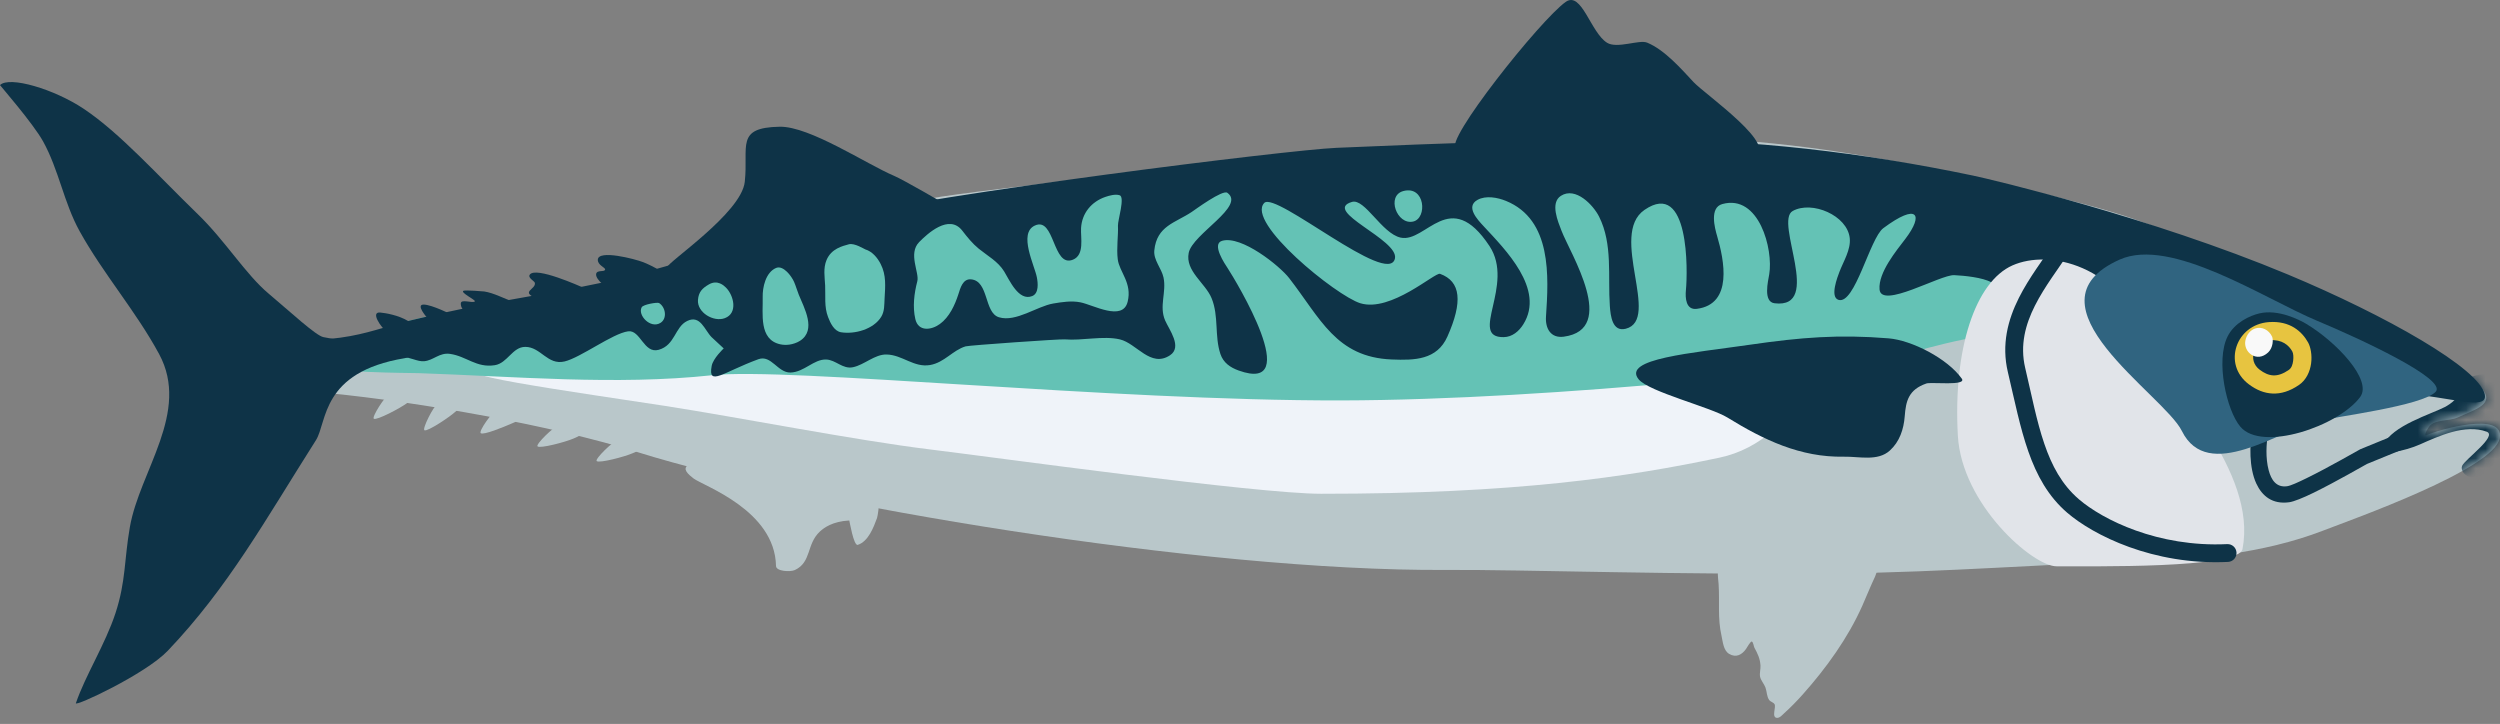 <svg width="259" height="75" viewBox="0 0 259 75" fill="none" xmlns="http://www.w3.org/2000/svg">
<rect x="0" y="0" width="259" height="75" fill="#808080" stroke="none"/>
<path fill-rule="evenodd" clip-rule="evenodd" d="M194.714 58.329C194.771 58.382 194.282 59.682 194.255 59.739C193.781 60.733 193.379 61.76 192.931 62.765C191.434 66.121 189.193 69.219 186.755 71.955C186.156 72.626 185.522 73.277 184.854 73.879C184.662 74.052 184.388 74.392 184.093 74.372C183.488 74.329 184.045 73.237 183.834 72.938C183.694 72.739 183.422 72.718 183.275 72.502C183.03 72.14 183.05 71.644 182.906 71.239C182.769 70.856 182.41 70.481 182.341 70.089C182.277 69.724 182.41 69.32 182.386 68.944C182.34 68.211 182.084 67.707 181.759 67.106C181.679 66.958 181.648 66.549 181.497 66.465C181.365 66.391 180.949 67.147 180.888 67.233C180.447 67.847 179.853 68.165 179.136 67.741C178.542 67.39 178.486 66.474 178.35 65.875C177.933 64.055 178.167 62.356 178.048 60.521C178.006 59.874 177.738 58.439 178.476 58.093C178.964 57.864 179.616 57.9 180.14 57.871C181.3 57.807 182.457 57.805 183.618 57.872C185.262 57.967 186.894 58.185 188.54 58.266C190.479 58.361 192.787 58.088 194.714 58.329Z" fill="#B9C7CA"/>
<path fill-rule="evenodd" clip-rule="evenodd" d="M24.46 38.768C24.61 38.183 27.332 38.025 30.833 36.79C32.431 36.227 35.478 35.191 40.096 35.041C45.865 34.853 63.474 29.34 68.539 27.916C77.883 25.288 87.016 22.541 96.523 20.54C99.82 19.846 135.17 15.855 144.217 15.334C169.927 13.853 180.354 12.864 206.097 18.777C210.296 19.742 215.12 20.83 219.238 22.093C224.42 23.681 227.737 25.537 230.961 26.778C234.035 27.961 237.834 28.791 243.079 31.276C246.024 32.671 251.961 36.409 254.165 37.67C255.646 38.518 256.675 39.538 257.339 40.533C258.304 41.977 256.132 42.525 254.659 43.232C253.745 43.67 252.229 43.408 251.649 44.21C251.307 44.681 251.126 45.199 251.371 45.089C252.723 44.481 259.491 42.581 258.972 45.394C258.378 48.61 243.814 53.763 240.622 54.991C234.528 57.335 227.472 58.023 220.815 58.189C212.247 58.402 201.778 59.274 190.459 59.404C174.445 59.589 157.622 58.995 149.805 59.045C124.458 59.209 83.102 52.193 66.09 46.853C57.184 44.057 43.458 41.663 34.195 40.746C27.889 40.122 24.158 39.953 24.46 38.768Z" fill="#B9C7CA"/>
<mask id="mask0_505_246883" style="mask-type:luminance" maskUnits="userSpaceOnUse" x="24" y="14" width="235" height="46">
<path d="M24.46 38.768C24.61 38.183 27.332 38.025 30.833 36.79C32.431 36.227 35.478 35.191 40.096 35.041C45.865 34.853 63.474 29.34 68.539 27.916C77.883 25.288 87.016 22.541 96.523 20.54C99.82 19.846 135.17 15.855 144.217 15.334C169.927 13.853 180.354 12.864 206.097 18.777C210.296 19.742 215.12 20.83 219.238 22.093C224.42 23.681 227.737 25.537 230.961 26.778C234.035 27.961 237.834 28.791 243.079 31.276C246.024 32.671 251.961 36.409 254.165 37.67C255.646 38.518 256.675 39.538 257.339 40.533C258.304 41.977 256.132 42.525 254.659 43.232C253.745 43.67 252.229 43.408 251.649 44.21C251.307 44.681 251.126 45.199 251.371 45.089C252.723 44.481 259.491 42.581 258.972 45.394C258.378 48.61 243.814 53.763 240.622 54.991C234.528 57.335 227.472 58.023 220.815 58.189C212.247 58.402 201.778 59.274 190.459 59.404C174.445 59.589 157.622 58.995 149.805 59.045C124.458 59.209 83.102 52.193 66.09 46.853C57.184 44.057 43.458 41.663 34.195 40.746C27.889 40.122 24.158 39.953 24.46 38.768Z" fill="white"/>
</mask>
<g mask="url(#mask0_505_246883)">
<path fill-rule="evenodd" clip-rule="evenodd" d="M253.045 44.924L252.959 44.953C251.691 45.407 245.298 48.029 245.218 48.065C245.096 48.121 242.015 49.911 239.694 51.045C238.588 51.586 237.628 51.971 237.157 52.034C235.43 52.267 234.361 51.407 233.75 50.088C232.994 48.454 233.049 46.005 233.341 44.614C233.437 44.162 233.881 43.873 234.333 43.968C234.785 44.063 235.074 44.507 234.979 44.959C234.779 45.909 234.698 47.462 235.037 48.728C235.297 49.7 235.812 50.526 236.934 50.375C237.312 50.324 238.069 49.976 238.959 49.541C241.297 48.399 244.401 46.598 244.524 46.542C244.605 46.505 251.105 43.838 252.396 43.377C252.778 43.24 253.03 43.271 253.069 43.279C253.334 43.336 253.482 43.481 253.575 43.609C253.697 43.778 253.757 43.974 253.727 44.207C253.679 44.578 253.395 44.861 253.045 44.924ZM252.25 44.631C252.338 44.738 252.452 44.823 252.584 44.877C252.428 44.816 252.324 44.723 252.25 44.631ZM252.193 44.553L252.199 44.562L252.196 44.557L252.193 44.553ZM252.184 44.539C252.086 44.382 252.04 44.202 252.067 43.993C252.041 44.191 252.087 44.381 252.184 44.539Z" fill="#0E3347"/>
<path fill-rule="evenodd" clip-rule="evenodd" d="M254.556 40.257C255.133 41.028 253.816 41.892 253.291 42.166C251.885 42.901 247.795 44.094 246.905 46.119C246.337 47.412 249.254 46.686 250.688 46.051C252.633 45.19 255.4 43.897 257.618 44.723C258.793 45.16 255.342 47.614 255.079 48.259C254.842 48.841 255.633 49.648 256.531 49.436C257.404 49.23 258.105 48.431 258.628 47.751C259.946 46.039 261.519 43.154 260.52 40.957C259.399 38.494 256.31 38.022 254.647 40.129" fill="#0E3347"/>
</g>
<path fill-rule="evenodd" clip-rule="evenodd" d="M54.016 38.628C54.415 38.647 53.614 38.623 54.016 38.628C40.745 38.008 61.305 40.876 68.843 42.043C76.428 43.218 88.679 45.625 96.307 46.556C102.994 47.371 130.177 51.151 136.862 51.155C156.96 51.167 168.685 49.415 178.155 47.409C186.754 45.588 190.032 34.813 189.183 33.282C185.456 26.563 58.694 37.907 54.016 38.628Z" fill="#EFF3F9"/>
<path fill-rule="evenodd" clip-rule="evenodd" d="M60.453 30.196C53.448 31.288 44.138 32.29 38.912 34.293C38.253 34.546 32.624 36.697 33.177 37.759C33.637 38.639 42.354 38.624 43.367 38.658C53.267 38.991 63.846 39.942 73.719 38.879C81.652 38.024 114.928 41.531 138.943 41.484C161.011 41.44 192.394 38.05 198.446 36.392C201.766 35.482 209.161 33.49 212.583 35.101C214.322 35.919 223.422 45.867 227.075 40.545C227.52 39.898 227.644 39.04 227.618 38.268C227.502 34.862 222.293 31.474 219.61 30.26C214.946 28.148 211.49 25.029 206.649 23.513C199.667 21.327 193.822 21.316 186.037 20.271C152.99 15.831 122.343 17.453 89.829 24.521C81.402 26.352 65.61 29.392 60.453 30.196Z" fill="#64C2B5"/>
<path fill-rule="evenodd" clip-rule="evenodd" d="M181.543 16.253C184.702 15.373 176.605 9.742 175.465 8.518C174.176 7.136 172.452 5.157 170.639 4.415C169.824 4.081 167.535 5.074 166.494 4.431C164.791 3.378 163.859 -0.958 162.215 0.193C159.609 2.016 149.442 14.814 150.861 15.371C154.126 16.653 177.442 17.395 181.543 16.253Z" fill="#0E3347"/>
<path fill-rule="evenodd" clip-rule="evenodd" d="M97.922 21.147C97.924 21.146 93.617 18.635 92.62 18.213C89.764 17.002 83.885 13.074 80.782 13.129C76.149 13.21 77.557 15.138 77.159 18.836C76.808 22.096 69.041 27.22 69.105 27.715C69.296 29.189 74.034 27.11 74.694 27.01C79.928 26.22 96.387 22.273 97.922 21.147Z" fill="#0E3347"/>
<path fill-rule="evenodd" clip-rule="evenodd" d="M68.925 28.805C69.649 28.62 67.548 27.513 66.636 27.161C65.793 26.835 61.959 25.826 61.933 26.911C61.92 27.468 62.691 27.71 62.691 27.904C62.691 28.233 61.819 27.904 61.758 28.399C61.685 28.982 62.974 29.97 63.451 30.08C65.409 30.533 67.554 29.156 68.925 28.805Z" fill="#0E3347"/>
<path fill-rule="evenodd" clip-rule="evenodd" d="M90.936 52.007C91.163 52.155 90.921 53.499 90.858 53.672C90.505 54.634 89.96 56.096 88.864 56.448C88.435 56.586 88.002 53.92 87.986 53.921C86.265 54.015 85.369 54.668 84.939 55.068C83.529 56.377 84.094 58.242 82.344 59.057C81.893 59.266 80.406 59.202 80.395 58.639C80.284 52.838 72.847 50.335 71.848 49.566C71.311 49.151 70.636 48.578 71.309 48.164C72.816 47.239 75.572 48.227 77.098 48.584C81.736 49.669 86.256 51.071 90.936 52.007Z" fill="#B9C7CA"/>
<path fill-rule="evenodd" clip-rule="evenodd" d="M34.19 35.106C32.936 35.223 34.587 36.139 35.871 36.474C36.664 36.681 36.485 37.365 37.31 37.559C38.768 37.902 40.294 37.035 41.754 37.004C42.492 36.988 43.234 37.484 43.944 37.422C44.906 37.338 45.525 36.505 46.618 36.661C48.334 36.907 49.354 38.137 51.265 37.833C52.577 37.625 53.084 35.937 54.419 35.937C56.032 35.937 56.721 37.865 58.487 37.447C60.141 37.057 63.458 34.548 65.07 34.325C66.355 34.148 66.693 36.669 68.239 36.24C69.951 35.764 69.9 33.878 71.196 33.251C72.565 32.587 72.998 34.205 73.72 34.928C73.897 35.104 74.976 36.096 74.976 36.096C74.976 36.096 73.876 37.125 73.731 37.908C73.327 40.084 74.88 38.569 78.568 37.215C79.9 36.726 80.573 38.629 81.895 38.594C83.307 38.557 84.295 37.212 85.58 37.245C86.584 37.272 87.292 38.264 88.359 38.046C89.55 37.802 90.609 36.7 91.85 36.726C93.491 36.761 94.68 38.11 96.363 37.815C97.843 37.556 98.699 36.284 100.036 35.883C100.405 35.772 109.812 35.116 110.293 35.158C112.09 35.316 114.319 34.755 116.026 35.162C117.757 35.574 119.198 38.132 121.21 36.809C122.516 35.95 121.123 34.156 120.709 33.204C120.061 31.713 120.866 30.272 120.539 28.744C120.336 27.798 119.487 26.945 119.587 25.94C119.842 23.397 121.751 23.098 123.452 21.964C123.832 21.71 126.662 19.624 127.151 19.973C129.089 21.357 123.548 24.233 123.15 26.196C122.768 28.076 124.876 29.326 125.518 30.886C126.288 32.755 125.81 34.8 126.434 36.672C126.736 37.581 127.458 38.073 128.323 38.385C135.176 40.855 128.012 29.052 127.205 27.814C126.914 27.367 125.48 25.276 126.608 24.948C128.622 24.362 132.579 27.552 133.555 28.81C136.808 33.003 138.423 37.011 144.186 37.242C146.545 37.336 148.868 37.298 149.951 34.87C151.553 31.276 151.358 29.154 149.185 28.367C148.674 28.183 144.096 32.388 140.927 31.415C138.443 30.653 129.043 23.04 130.978 21.023C132.158 19.793 143.854 29.768 144.516 26.783C144.948 24.833 136.899 21.844 140.065 20.918C141.392 20.529 143.157 24.184 145.101 24.616C147.749 25.204 150.19 19.264 154.309 25.489C156.971 29.511 152.102 34.981 155.78 34.927C156.674 34.914 157.361 34.322 157.814 33.601C160.096 29.959 155.928 25.834 153.696 23.427C153.085 22.767 151.792 21.418 153.069 20.708C153.939 20.225 155.158 20.462 156.018 20.813C160.793 22.762 160.443 28.626 160.164 32.811C160.083 34.026 160.657 35.06 162.003 34.881C167.651 34.127 162.681 26.27 161.772 23.906C161.414 22.974 160.566 21.019 161.711 20.287C163.228 19.316 165.06 21.232 165.669 22.45C167.097 25.305 166.562 28.627 166.78 31.701C166.851 32.705 167.03 34.412 168.424 34.059C172.114 33.122 166.648 24.316 170.363 21.75C175.044 18.519 174.849 28.156 174.661 30.049C174.581 30.85 174.646 32.143 175.793 31.996C179.568 31.512 178.617 26.921 177.898 24.472C177.643 23.602 177.091 21.512 178.428 21.141C182.239 20.083 183.73 25.831 183.292 28.42C183.172 29.128 182.639 31.275 183.847 31.419C188.916 32.025 183.771 22.939 185.725 21.858C187.721 20.755 191.388 22.317 191.634 24.674C191.759 25.87 190.97 27.093 190.563 28.171C190.373 28.678 189.551 30.77 190.462 31.063C192.167 31.609 193.718 24.676 195.11 23.639C198.69 20.973 199.313 22.227 197.402 24.738C196.469 25.964 194.58 28.233 194.72 29.981C194.886 32.057 201.018 28.439 202.457 28.506C203.502 28.556 205.407 28.741 206.318 29.256C207.423 29.881 207.644 31.336 208.636 31.942C211.186 33.5 210.908 26.81 212.458 30.029C213.225 31.621 213.298 33.464 219.441 34.257C223.199 34.742 225.684 44.36 232.051 44.847C240.89 45.523 242.665 40.488 249.222 40.818C253.651 41.04 257.717 42.615 257.429 40.91C256.971 38.203 247.083 32.635 237.038 28.443C222.797 22.499 206.402 18.608 204.383 18.186C193.043 15.815 181.333 14.399 169.688 14.479C157.859 14.559 150.257 14.8 138.44 15.316C133.421 15.534 97.488 20.007 86.19 22.684C80.108 24.124 70.676 27.268 64.609 28.772C59.368 30.071 51.62 31.128 46.504 32.287C44.497 32.741 42.862 33.088 41.304 33.509C39.065 34.114 37.239 34.82 34.19 35.106Z" fill="#0E3347"/>
<path fill-rule="evenodd" clip-rule="evenodd" d="M208.497 27.493C204.665 29.185 202.329 36.094 202.834 45.128C203.232 52.261 210.618 58.682 213.058 58.669C216.58 58.649 231.922 58.94 232.322 56.884C233.892 48.808 224.743 40.153 222.743 35.368C219.386 27.339 212.28 25.823 208.497 27.493Z" fill="#E1E4E9"/>
<path fill-rule="evenodd" clip-rule="evenodd" d="M214.295 26.223C213.285 27.815 211.841 29.628 210.806 31.69C209.85 33.598 209.246 35.73 209.81 38.117C210.476 40.934 210.983 43.612 211.796 45.989C212.562 48.232 213.6 50.199 215.37 51.721C217.835 53.84 223.564 56.714 230.735 56.371C231.245 56.346 231.678 56.74 231.702 57.249C231.726 57.758 231.333 58.191 230.824 58.215C223.043 58.588 216.84 55.42 214.166 53.121C210.232 49.739 209.409 44.448 208.013 38.542C207.339 35.692 208.013 33.139 209.155 30.862C210.22 28.741 211.696 26.871 212.735 25.233C213.008 24.803 213.579 24.675 214.01 24.948C214.44 25.221 214.568 25.793 214.295 26.223Z" fill="#0E3347"/>
<path fill-rule="evenodd" clip-rule="evenodd" d="M41.935 37.107C43.697 36.816 39.166 35.95 33.506 34.926C32.738 34.788 30.019 32.259 27.838 30.427C25.428 28.402 23.365 24.97 20.482 22.179C16.315 18.142 12.417 13.767 8.657 11.261C5.633 9.245 0.972 7.844 -7.24792e-05 8.816C-0.015 8.83 3.429 12.781 4.462 14.645C6.095 17.594 6.617 21.006 8.248 23.952C10.694 28.369 14.085 32.238 16.487 36.685C19.733 42.702 14.476 48.781 13.456 54.595C12.862 57.974 13.05 60.213 11.966 63.518C10.908 66.746 8.836 69.984 7.862 72.849C7.723 73.26 15.077 69.835 17.377 67.423C23.647 60.847 27.492 53.857 32.729 45.608C33.916 43.738 33.214 38.548 41.935 37.107Z" fill="#0E3347"/>
<path fill-rule="evenodd" clip-rule="evenodd" d="M66.395 46.233C66.513 46.583 65.896 46.801 65.516 46.965C64.691 47.322 62.094 48.006 61.819 47.769C61.586 47.568 63.544 45.679 63.953 45.63C64.532 45.561 65.561 46.105 66.395 46.233Z" fill="#B9C7CA"/>
<path fill-rule="evenodd" clip-rule="evenodd" d="M60.267 44.711C60.384 45.06 59.767 45.278 59.387 45.443C58.562 45.8 55.965 46.484 55.69 46.246C55.457 46.046 57.415 44.156 57.824 44.108C58.403 44.039 59.432 44.582 60.267 44.711Z" fill="#B9C7CA"/>
<path fill-rule="evenodd" clip-rule="evenodd" d="M53.884 43.148C54.001 43.498 53.384 43.716 53.004 43.88C52.179 44.237 50.077 45.11 49.801 44.873C49.57 44.672 51.032 42.594 51.441 42.545C52.02 42.476 53.05 43.02 53.884 43.148Z" fill="#B9C7CA"/>
<path fill-rule="evenodd" clip-rule="evenodd" d="M47.814 41.647C48.038 41.939 47.525 42.345 47.218 42.624C46.553 43.228 44.316 44.714 43.979 44.579C43.693 44.464 44.936 42.044 45.307 41.865C45.833 41.613 46.983 41.795 47.814 41.647Z" fill="#B9C7CA"/>
<path fill-rule="evenodd" clip-rule="evenodd" d="M42.849 40.861C43.042 41.176 42.489 41.527 42.156 41.772C41.432 42.305 39.055 43.554 38.733 43.385C38.461 43.241 39.945 40.961 40.333 40.822C40.882 40.625 42.007 40.924 42.849 40.861Z" fill="#B9C7CA"/>
<path fill-rule="evenodd" clip-rule="evenodd" d="M240.037 33.227C244.445 35.07 253.555 39.273 252.339 40.585C250.987 42.043 241.936 43.177 240.133 43.608C236.192 44.55 228.733 50.098 226.042 44.649C224.178 40.876 209.214 31.529 219.598 26.892C224.931 24.511 234.58 30.945 240.037 33.227Z" fill="#306480"/>
<path fill-rule="evenodd" clip-rule="evenodd" d="M234.081 32.465C236.031 32.009 238.23 33.135 238.918 33.546C242.02 35.397 245.808 39.374 244.518 41.123C242.281 44.156 234.332 46.859 232.098 44.205C230.662 42.499 229.528 37.364 230.776 34.862C231.494 33.423 233.07 32.702 234.081 32.465Z" fill="#0E3347"/>
<path fill-rule="evenodd" clip-rule="evenodd" d="M235.054 33.37C237.254 33.209 238.489 34.352 239.119 35.479C239.378 35.943 239.544 36.78 239.434 37.627C239.321 38.506 238.918 39.369 238.188 39.872C237.21 40.547 236.3 40.804 235.447 40.77C234.588 40.737 233.772 40.406 232.986 39.818C231.588 38.773 231.261 37.211 231.707 35.883C232.142 34.586 233.335 33.495 235.054 33.37ZM235.191 35.246C233.517 35.368 232.782 37.317 234.112 38.311C234.566 38.65 235.025 38.871 235.521 38.891C236.022 38.91 236.544 38.72 237.12 38.323C237.415 38.12 237.523 37.741 237.569 37.385C237.619 36.998 237.595 36.608 237.476 36.397C237.124 35.767 236.42 35.157 235.191 35.246Z" fill="#E7C440"/>
<path fill-rule="evenodd" clip-rule="evenodd" d="M233.629 34.033C234.328 33.795 235.062 34.183 235.382 34.862C235.522 35.158 235.508 36.014 234.978 36.513C233.801 37.621 232.403 36.488 232.617 35.307C232.737 34.643 233.161 34.193 233.629 34.033Z" fill="#F9F9F9"/>
<path fill-rule="evenodd" clip-rule="evenodd" d="M203.24 39.225C203.798 40.008 200.06 39.561 199.579 39.727C197.716 40.369 197.449 41.562 197.331 43.11C197.227 44.483 196.794 45.763 195.788 46.676C194.53 47.819 192.624 47.283 191.009 47.313C186.511 47.397 182.705 45.563 178.954 43.252C177.222 42.185 170.841 40.593 169.771 39.304C167.993 37.163 175.263 36.588 181.301 35.712C186.582 34.946 190.512 34.632 195.654 35.052C198.049 35.248 201.754 37.137 203.24 39.225Z" fill="#0E3347"/>
<path fill-rule="evenodd" clip-rule="evenodd" d="M59.774 30.324C59.915 30.203 60.634 29.882 60.462 29.813C60.076 29.657 55.522 27.587 54.89 28.447C54.639 28.79 55.383 29.11 55.415 29.313C55.522 29.988 53.89 30.213 55.527 30.877C56.624 31.322 58.763 30.713 59.774 30.324Z" fill="#0E3347"/>
<path fill-rule="evenodd" clip-rule="evenodd" d="M53.372 31.951C53.382 31.965 53.474 31.367 53.17 31.261C52.222 30.933 51.163 30.35 50.168 30.197C50.037 30.177 48.231 30.042 48.032 30.119C47.602 30.286 49.344 31.101 49.196 31.225C48.93 31.448 47.756 30.936 47.739 31.437C47.681 33.205 52.441 33.149 53.372 31.951Z" fill="#0E3347"/>
<path fill-rule="evenodd" clip-rule="evenodd" d="M48.236 33.727C48.387 33.738 48.038 33.498 47.923 33.399C47.683 33.189 47.422 32.993 47.156 32.817C46.745 32.545 44.773 31.587 43.921 31.554C43.016 31.52 44.181 32.851 44.377 33.06C45.167 33.908 47.124 33.969 48.236 33.727Z" fill="#0E3347"/>
<path fill-rule="evenodd" clip-rule="evenodd" d="M42.615 34.953C42.982 34.399 43.326 33.889 42.305 33.269C41.276 32.644 39.933 32.428 39.388 32.378C38.371 32.284 39.41 33.876 40.127 34.429C40.369 34.616 40.563 34.396 40.843 34.524C41.306 34.736 42.113 34.876 42.615 34.953Z" fill="#0E3347"/>
<path fill-rule="evenodd" clip-rule="evenodd" d="M115.8 26.871C115.654 25.717 115.869 24.36 115.82 23.384C115.793 22.823 116.58 20.398 115.987 20.224C115.536 20.091 114.939 20.255 114.514 20.401C113.07 20.897 112.085 22.089 111.998 23.628C111.942 24.643 112.378 26.398 111.164 26.9C109.036 27.78 109.293 22.39 107.199 23.372C105.477 24.181 107.187 27.505 107.42 28.736C107.531 29.308 107.648 30.389 106.935 30.674C105.526 31.237 104.583 29.015 104.027 28.115C103.392 27.083 102.305 26.502 101.389 25.758C100.75 25.237 100.2 24.555 99.692 23.896C98.322 22.116 96.056 24.236 95.226 25.079C94.055 26.269 95.266 28.255 95.034 29.139C94.706 30.385 94.533 31.788 94.829 33.059C95.137 34.381 96.48 34.215 97.368 33.569C98.358 32.851 98.926 31.607 99.292 30.471C99.493 29.842 99.744 28.864 100.598 28.94C102.466 29.105 101.934 32.395 103.492 32.869C105.247 33.403 107.437 31.729 109.112 31.445C110.031 31.289 111.003 31.138 111.93 31.321C113.263 31.585 116.302 33.325 116.821 31.275C117.317 29.314 115.967 28.186 115.8 26.871Z" fill="#64C2B5"/>
<path fill-rule="evenodd" clip-rule="evenodd" d="M87.946 25.307C88.518 25.151 89.547 25.806 89.641 25.835C90.369 26.054 90.906 26.698 91.239 27.354C91.835 28.522 91.713 29.66 91.643 30.922C91.605 31.582 91.65 32.241 91.292 32.825C90.497 34.117 88.545 34.65 87.135 34.423C86.413 34.306 86.019 33.456 85.787 32.846C85.373 31.757 85.539 30.711 85.485 29.582C85.442 28.686 85.271 27.791 85.632 26.935C86.127 25.758 87.278 25.491 87.946 25.307Z" fill="#64C2B5"/>
<path fill-rule="evenodd" clip-rule="evenodd" d="M145.387 19.792C147.656 19.187 147.896 22.622 146.395 22.954C144.713 23.326 143.596 20.27 145.387 19.792Z" fill="#64C2B5"/>
<path fill-rule="evenodd" clip-rule="evenodd" d="M80.402 27.76C81.156 27.442 82.025 28.645 82.265 29.202C82.454 29.633 82.577 30.095 82.754 30.532C83.299 31.884 84.625 34.19 82.877 35.311C82.566 35.511 82.133 35.656 81.766 35.704C81.467 35.743 81.156 35.738 80.861 35.676C78.585 35.199 79.061 32.49 79.015 30.772C78.99 29.791 79.316 28.218 80.402 27.76Z" fill="#64C2B5"/>
<path fill-rule="evenodd" clip-rule="evenodd" d="M73.439 29.466C74.338 28.943 75.011 29.598 75.208 29.793C76.012 30.59 76.478 32.441 75.092 32.961C73.933 33.396 72.212 32.38 72.309 31.075C72.374 30.238 72.767 29.856 73.439 29.466Z" fill="#64C2B5"/>
<path fill-rule="evenodd" clip-rule="evenodd" d="M66.48 31.832C66.648 31.532 68.11 31.293 68.278 31.395C68.955 31.809 69.156 33 68.421 33.453C67.384 34.094 66.029 32.638 66.48 31.832Z" fill="#64C2B5"/>
</svg>
